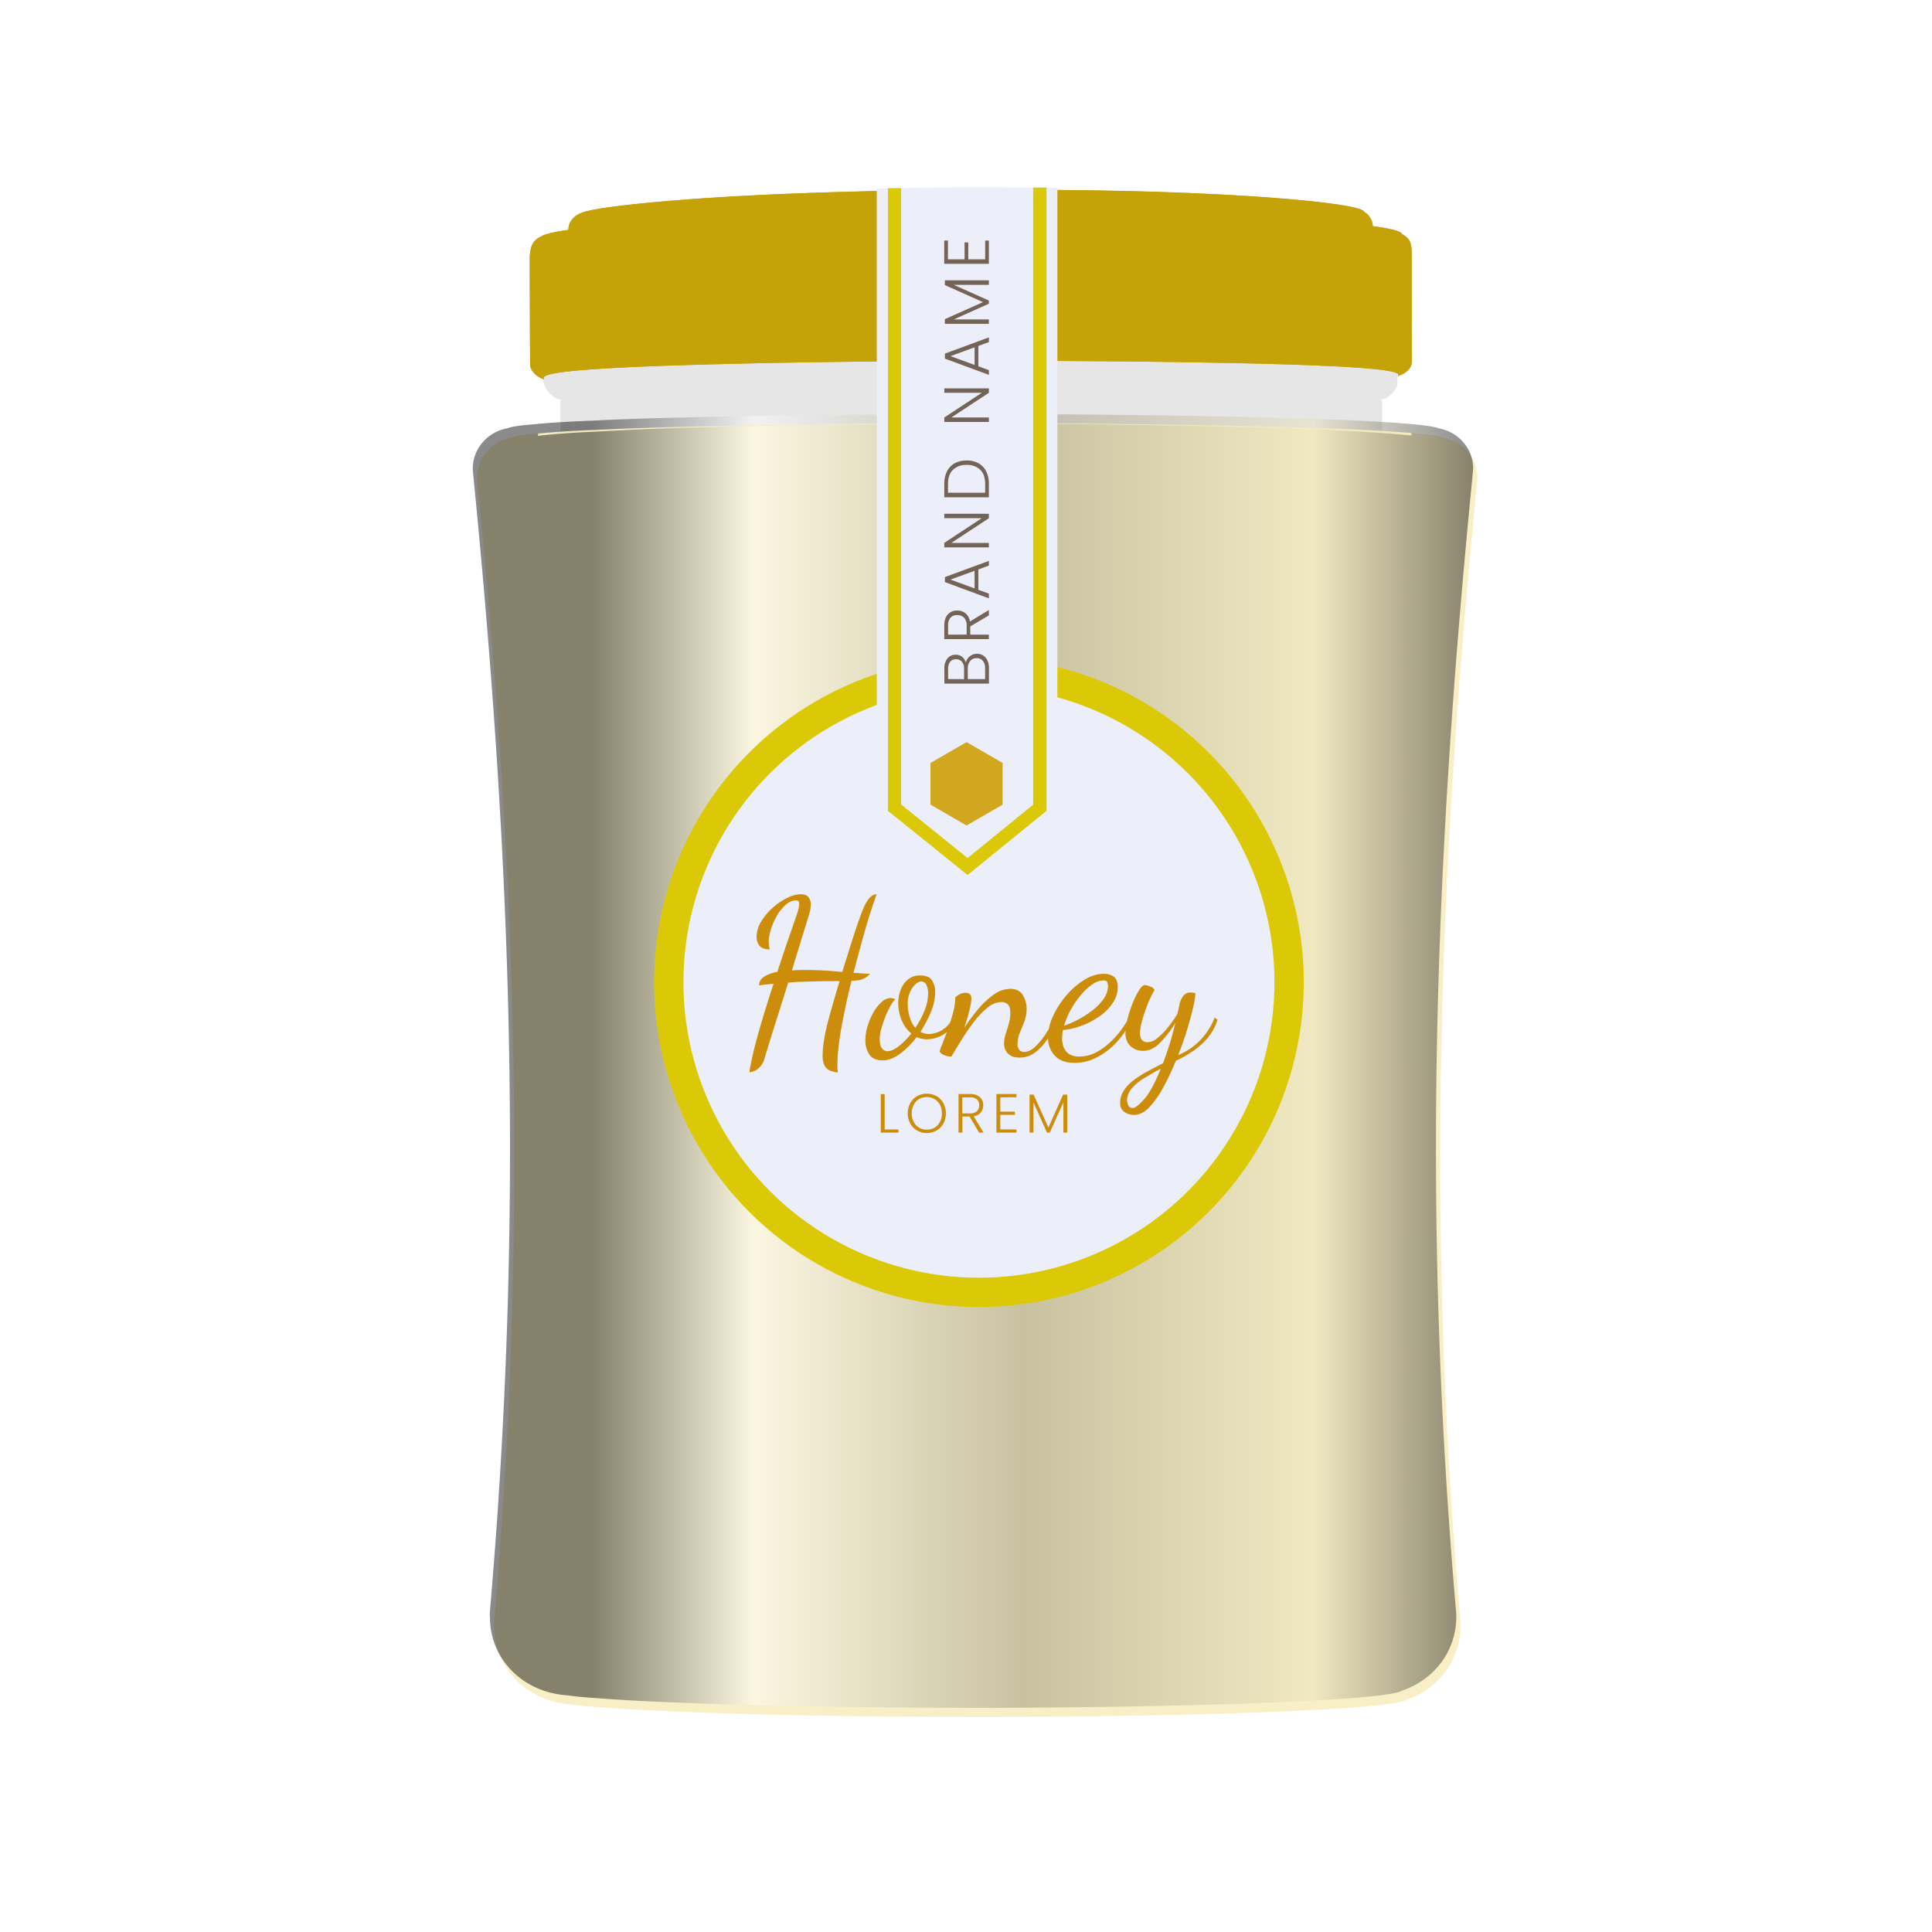 <svg xmlns="http://www.w3.org/2000/svg" xmlns:xlink="http://www.w3.org/1999/xlink" viewBox="0 0 1080 1080"><defs><style>.cls-1{fill:none;}.cls-2{isolation:isolate;}.cls-13,.cls-25,.cls-26,.cls-27,.cls-3,.cls-30,.cls-31,.cls-33,.cls-38,.cls-41,.cls-5,.cls-6{mix-blend-mode:multiply;}.cls-4{mix-blend-mode:color-dodge;}.cls-5{opacity:0.7;}.cls-6{fill:#e7e6e6;}.cls-12,.cls-14,.cls-15,.cls-16,.cls-18,.cls-19,.cls-20,.cls-21,.cls-22,.cls-23,.cls-24,.cls-28,.cls-29,.cls-34,.cls-39,.cls-40,.cls-7,.cls-9{mix-blend-mode:screen;}.cls-38,.cls-7{opacity:0.68;}.cls-8{clip-path:url(#clip-path);}.cls-9{opacity:0.36;}.cls-10,.cls-17{fill:#c4a208;}.cls-11{mix-blend-mode:color-burn;}.cls-12{opacity:0.51;}.cls-13{opacity:0.44;}.cls-14{opacity:0.28;}.cls-15{opacity:0.22;}.cls-16,.cls-30{opacity:0.58;}.cls-17,.cls-32{mix-blend-mode:soft-light;}.cls-18{opacity:0.59;}.cls-19{opacity:0.12;}.cls-20,.cls-27{opacity:0.53;}.cls-21{opacity:0.48;}.cls-22{opacity:0.55;}.cls-23{opacity:0.78;}.cls-25{fill:#f8efc6;}.cls-26{opacity:0.75;}.cls-28{opacity:0.72;}.cls-29{opacity:0.39;}.cls-31{opacity:0.52;}.cls-32{opacity:0.46;fill:url(#Безымянный_градиент_2);}.cls-33{fill:#f1e9c0;}.cls-34{opacity:0.73;}.cls-35,.cls-41{fill:#dbc907;}.cls-36{fill:#eceff9;}.cls-37{fill:#cc8e0a;}.cls-39{opacity:0.49;}.cls-40{opacity:0.71;}.cls-42{fill:#746458;}.cls-43{fill:#d0a71e;}</style><clipPath id="clip-path"><path class="cls-1" d="M767.66,224.39H317.86a14.59,14.59,0,0,1-14.58-14.59h0a14.59,14.59,0,0,1,14.58-14.59h449.8a14.59,14.59,0,0,1,14.59,14.59h0A14.59,14.59,0,0,1,767.66,224.39Z"></path></clipPath><linearGradient id="&#x411;&#x435;&#x437;&#x44B;&#x43C;&#x44F;&#x43D;&#x43D;&#x44B;&#x439;_&#x433;&#x440;&#x430;&#x434;&#x438;&#x435;&#x43D;&#x442;_2" x1="264.29" y1="593.08" x2="823.51" y2="593.08" gradientUnits="userSpaceOnUse"><stop offset="0.12" stop-color="#010101"></stop><stop offset="0.28" stop-color="#fff"></stop><stop offset="0.55" stop-color="#908c75"></stop><stop offset="0.84" stop-color="#e8e1bb"></stop><stop offset="1" stop-color="#010101"></stop></linearGradient></defs><g class="cls-2"><g id="Calque_1" data-name="Calque 1"><image class="cls-3" width="198" height="2924" transform="translate(262.8 267.6) scale(0.24)"></image><image class="cls-4" width="160" height="1703" transform="translate(279.84 411.12) scale(0.24)"></image><image class="cls-5" width="2979" height="578" transform="translate(175.2 875.28) scale(0.24)"></image><image class="cls-4" width="47" height="47" transform="translate(776.16 294) scale(0.24)"></image><image class="cls-3" width="2330" height="3104" transform="translate(265.2 215.76) scale(0.24)"></image><image class="cls-3" width="2330" height="3104" transform="translate(266.64 215.04) scale(0.24)"></image><path class="cls-6" d="M772.62,224.1v18.13h-.25c-16.26-1.43-42.56-2.8-75.72-3.74-12.78-.31-26.61-.68-41.2-.93-33.4-.62-71.11-1-111.12-1-9.48,0-18.83,0-28,.06-41.38.13-79.71.75-112.31,1.56-7,.19-13.83.38-20.31.62-15.15.44-28.74,1-40.33,1.69l-3.55.18h-.37c-9.91.57-18.26,1.06-24.87,1.75a3.29,3.29,0,0,0-.81.12,1.51,1.51,0,0,0-.56.07V224.1c0-1.75,9.53-3.37,26.36-4.8,15.64-1.37,37.83-2.56,64.44-3.49,38.58-1.31,86.7-2.06,138.93-2.06,40.82,0,79.21.44,112.49,1.31C725.38,216.87,772.62,220.23,772.62,224.1Z"></path><image class="cls-3" width="379" height="112" transform="translate(313.2 215.76) scale(0.24)"></image><image class="cls-3" width="489" height="114" transform="translate(655.44 215.04) scale(0.24)"></image><image class="cls-7" width="1915" height="63" transform="translate(313.2 227.52) scale(0.24)"></image><image class="cls-3" width="1916" height="83" transform="translate(313.2 213.6) scale(0.24)"></image><image class="cls-3" width="507" height="109" transform="translate(320.16 215.52) scale(0.24)"></image><image class="cls-3" width="186" height="93" transform="translate(313.2 220.32) scale(0.24)"></image><image class="cls-3" width="507" height="109" transform="translate(644.16 215.52) scale(0.24)"></image><image class="cls-3" width="186" height="93" transform="translate(728.16 220.32) scale(0.24)"></image><image class="cls-3" width="1322" height="109" transform="translate(371.76 213.84) scale(0.24)"></image><g class="cls-8"><path class="cls-6" d="M781.1,205.83v17.95h-.25c-17-1.43-44.25-2.8-78.72-3.74-13.27-.31-27.67-.68-42.82-.93-34.71-.56-73.91-.94-115.48-.94-9.85,0-19.57,0-29.05.07-43,.12-82.89.74-116.73,1.49-7.35.19-14.4.38-21.13.63-15.7.43-29.85,1-41.88,1.68l-3.74.18h-.37c-10.29.57-18.95,1.06-25.81,1.69a3.37,3.37,0,0,0-.87.12,1.78,1.78,0,0,0-.56.06V205.83c0-1.68,9.91-3.3,27.36-4.73,16.27-1.31,39.33-2.5,67-3.43,40.07-1.31,90.06-2.06,144.34-2.06,42.45,0,82.33.44,116.92,1.31C732,198.73,781.1,202,781.1,205.83Z"></path><image class="cls-3" width="394" height="111" transform="translate(303.6 197.52) scale(0.24)"></image><image class="cls-3" width="508" height="113" transform="translate(659.28 196.8) scale(0.24)"></image><image class="cls-7" width="1990" height="63" transform="translate(303.6 209.04) scale(0.24)"></image><image class="cls-3" width="1992" height="81" transform="translate(303.6 195.6) scale(0.24)"></image><image class="cls-3" width="527" height="107" transform="translate(310.8 197.52) scale(0.24)"></image><image class="cls-3" width="193" height="92" transform="translate(303.6 202.08) scale(0.24)"></image><image class="cls-3" width="527" height="107" transform="translate(647.52 197.52) scale(0.24)"></image><image class="cls-3" width="193" height="92" transform="translate(734.88 202.08) scale(0.24)"></image><image class="cls-3" width="1374" height="107" transform="translate(364.56 195.84) scale(0.24)"></image></g><image class="cls-4" width="828" height="46" transform="translate(348.72 207.84) scale(0.24)"></image><image class="cls-4" width="1677" height="35" transform="translate(335.76 227.52) scale(0.24)"></image><image class="cls-4" width="151" height="80" transform="translate(398.64 204.72) scale(0.24)"></image><image class="cls-4" width="151" height="81" transform="translate(688.32 218.4) scale(0.24)"></image><image class="cls-9" width="587" height="2601" transform="translate(340.08 304.32) scale(0.24)"></image><image class="cls-3" width="1970" height="157" transform="translate(304.8 181.68) scale(0.24)"></image><path class="cls-10" d="M767.37,126.41c0,14.92.08,33.37.14,56a14.21,14.21,0,0,1-.12,2.21c-.55,5.76-3.44,9.05-7.29,9.94.38-.25.57-.44.57-.77,0-4.1-47.9-9.72-117.63-12-30-1-64.23-1.41-100.38-1.17-47.57.32-91.57,1.73-127.43,3.88-54.77,3.28-90.57,7.93-90.56,11,0,.29.19.46.57.68-4.16-.88-7.33-4.06-7.41-10.7-.06-21.77-.09-42.13-.15-57.05a11.76,11.76,0,0,1,.43-2.62,10.31,10.31,0,0,1,5.78-6.32c1.45-.87,5-1.83,10.28-2.72,14.69-2.48,43.78-5.31,81.42-7.32,36-1.92,80.17-3.16,127.74-3.37,36-.16,69.52.17,99.24,1,49.9,1.47,89.39,4.54,108,7.64,7.38,1.22,11.56,2.42,11.94,3.63A9.89,9.89,0,0,1,767.37,126.41Z"></path><image class="cls-3" width="409" height="362" transform="translate(317.52 109.44) scale(0.24)"></image><image class="cls-3" width="522" height="365" transform="translate(642.48 107.04) scale(0.24)"></image><image class="cls-3" width="1874" height="109" transform="translate(317.76 170.16) scale(0.24)"></image><image class="cls-11" width="1873" height="94" transform="translate(318 106.08) scale(0.24)"></image><image class="cls-12" width="1876" height="133" transform="translate(317.52 106.08) scale(0.24)"></image><image class="cls-13" width="626" height="254" transform="translate(474.24 112.32) scale(0.24)"></image><image class="cls-14" width="467" height="276" transform="translate(577.2 109.2) scale(0.24)"></image><image class="cls-14" width="443" height="276" transform="translate(415.68 107.52) scale(0.24)"></image><image class="cls-15" width="214" height="272" transform="translate(349.92 113.04) scale(0.24)"></image><image class="cls-15" width="216" height="269" transform="translate(691.2 108.72) scale(0.24)"></image><image class="cls-16" width="1827" height="294" transform="translate(324.24 116.64) scale(0.24)"></image><path class="cls-10" d="M789.2,202.59a3,3,0,0,1-.19,1.06c-.49,2.68-3.74,5.61-7.91,6.61.43-.31.56-.56.56-.81s-.19-.44-.5-.62c-5.3-3.68-56-5.49-128.39-6.49-33-.49-70.43-.68-110-.62-52.23.13-100.41.81-139.67,1.81-60.08,1.5-99.22,3.74-99.22,7.67a1.18,1.18,0,0,0,.56.93c-4.49-1.25-8-5-8.1-8.16v-3.56c-.07-8.72-.13-17.51-.19-54.47a27.77,27.77,0,0,1,.5-6.48c.87-4.3,3.24-6.11,6.29-7.48,1.56-1,5.36-1.93,11.1-2.93,1.06-.19,2.24-.31,3.61-.56h.06c16.83-2.55,46.94-4.61,85.08-6.23,39.45-1.69,87.81-2.81,140.1-3.06,39.45-.12,76.73.19,109.63.94,52.17,1.18,93.68,3.24,114.8,6.29h.07c1.31.19,2.49.31,3.61.5,7.85,1.25,12.34,2.49,12.72,3.93,3.17,2,5.36,3.18,5.36,10.53,0,22.13,0,38.27.06,49.49C789.2,195.68,789.2,199.54,789.2,202.59Z"></path><image class="cls-3" width="447" height="376" transform="translate(295.92 122.16) scale(0.24)"></image><image class="cls-3" width="571" height="376" transform="translate(652.32 120) scale(0.24)"></image><image class="cls-3" width="2054" height="70" transform="translate(296.16 195.6) scale(0.24)"></image><image class="cls-11" width="2053" height="112" transform="translate(296.4 119.04) scale(0.24)"></image><image class="cls-12" width="2056" height="205" transform="translate(295.92 119.04) scale(0.24)"></image><image class="cls-13" width="686" height="299" transform="translate(467.76 126.24) scale(0.24)"></image><image class="cls-14" width="511" height="320" transform="translate(580.56 122.4) scale(0.24)"></image><image class="cls-14" width="485" height="322" transform="translate(403.2 120.96) scale(0.24)"></image><image class="cls-15" width="234" height="311" transform="translate(331.44 126) scale(0.24)"></image><image class="cls-15" width="235" height="321" transform="translate(706.08 120.96) scale(0.24)"></image><image class="cls-16" width="2002" height="310" transform="translate(303.36 130.32) scale(0.24)"></image><path class="cls-17" d="M789.2,202.59a3,3,0,0,1-.19,1.06c-.49,2.68-3.74,5.61-7.91,6.61.43-.31.56-.56.56-.81s-.19-.44-.5-.62c-5.3-3.68-56-5.49-128.39-6.49-33-.49-70.43-.68-110-.62-52.23.13-100.41.81-139.67,1.81-60.08,1.5-99.22,3.74-99.22,7.67a1.18,1.18,0,0,0,.56.93c-4.49-1.25-8-5-8.1-8.16v-3.56c-.07-8.72-.13-17.51-.19-54.47a27.77,27.77,0,0,1,.5-6.48c.87-4.3,3.24-6.11,6.29-7.48,1.56-1,5.36-1.93,11.1-2.93,1.06-.19,2.24-.31,3.61-.56h.06a15.91,15.91,0,0,1,.38-2.55,9.2,9.2,0,0,1,2.18-3.74,11,11,0,0,1,3.61-2.62H324a16.12,16.12,0,0,1,3.61-1.37c.88-.19,1.87-.44,3-.69s2.31-.44,3.62-.68c1.81-.32,3.92-.63,6.17-.94,3.43-.44,7.29-.93,11.65-1.43s9.1-.94,14.27-1.44c3.5-.31,7.11-.62,10.91-.93s7.79-.62,11.91-.94c8.22-.56,17.14-1.12,26.55-1.62,35.9-1.93,80.15-3.17,127.7-3.36,36-.19,69.49.12,99.28,1,49.86,1.5,89.38,4.56,108,7.67.94.19,1.81.31,2.62.44,1.62.31,3,.62,4.3.93.75.19,1.43.38,2,.56a7.38,7.38,0,0,1,1.69.69c.74.31,1.24.62,1.31,1a10.43,10.43,0,0,1,4,4.42,9.78,9.78,0,0,1,.81,3.55h.07c1.31.19,2.49.31,3.61.5,7.85,1.25,12.34,2.49,12.72,3.93,3.17,2,5.36,3.18,5.36,10.53,0,22.13,0,38.27.06,49.49C789.2,195.68,789.2,199.54,789.2,202.59Z"></path><image class="cls-18" width="1008" height="189" transform="translate(499.2 122.4) scale(0.24)"></image><image class="cls-19" width="620" height="317" transform="translate(553.68 122.88) scale(0.24)"></image><image class="cls-19" width="620" height="311" transform="translate(378.72 126.48) scale(0.24)"></image><image class="cls-20" width="677" height="39" transform="translate(548.16 188.64) scale(0.24)"></image><image class="cls-21" width="677" height="40" transform="translate(543.12 109.68) scale(0.24)"></image><image class="cls-22" width="515" height="31" transform="translate(377.28 113.04) scale(0.24)"></image><image class="cls-22" width="516" height="26" transform="translate(365.04 193.2) scale(0.24)"></image><image class="cls-23" width="677" height="40" transform="translate(547.92 120) scale(0.24)"></image><image class="cls-4" width="806" height="140" transform="translate(523.92 123.6) scale(0.24)"></image><image class="cls-4" width="826" height="325" transform="translate(325.2 118.32) scale(0.24)"></image><image class="cls-24" width="1623" height="59" transform="translate(348.72 122.88) scale(0.24)"></image><image class="cls-3" width="2050" height="266" transform="translate(295.92 148.32) scale(0.24)"></image><image class="cls-4" width="624" height="63" transform="translate(397.68 120.72) scale(0.24)"></image><image class="cls-24" width="129" height="40" transform="translate(365.76 191.04) scale(0.24)"></image><path class="cls-25" d="M816.38,906.57c.07.85.07,1.77.07,2.69C816.3,928,804.22,944,786.36,950.13c-4.08,2.84-34.94,5.38-84,7.15-42.87,1.54-100.12,2.54-155.53,2.54-9.24,0-18.55-.07-27.78-.07-50.79-.31-100.43-1.31-137.52-2.85-5.54-.23-10.93-.46-15.93-.69-9.78-.46-18.55-1-25.94-1.54-6.08-.46-11.54-.77-15.93-1.31-1.77-.23-3.38-.39-4.92-.62-24.24-1.77-42.48-20.24-42.56-43.32a18.13,18.13,0,0,1-.08-2.85c19.24-221.63,12.55-417.1-9.46-638.43A22.37,22.37,0,0,1,270.91,254a23.81,23.81,0,0,1,15-9.39c1.77-.84,6.69-1.61,14.54-2.23.08,0,.16-.07.31,0a1.44,1.44,0,0,1,.54-.07,2.79,2.79,0,0,1,.85-.08c6.77-.69,15.46-1.23,25.93-1.7,1.31-.07,2.69-.15,4.16-.15,12.23-.61,27-1.23,43.55-1.62,39.87-1.07,92.12-1.84,142.91-2.07,9.31-.08,18.55-.08,27.55-.08,55,0,115.28.69,161.38,1.85,36.4.84,64.33,2.15,81,3.54H789a1.46,1.46,0,0,1,.54.07,2.73,2.73,0,0,1,.84.08c8.85.77,14.4,1.62,16.32,2.46a23.76,23.76,0,0,1,16,10.85,22.36,22.36,0,0,1,3.15,12.7C803.91,489.47,797.14,684.94,816.38,906.57Z"></path><image class="cls-3" width="523" height="2994" transform="translate(266.64 238.56) scale(0.24)"></image><image class="cls-3" width="575" height="2996" transform="translate(688.08 238.32) scale(0.24)"></image><image class="cls-3" width="2330" height="259" transform="translate(266.64 236.4) scale(0.24)"></image><image class="cls-3" width="2252" height="212" transform="translate(276 909.12) scale(0.24)"></image><image class="cls-3" width="248" height="2756" transform="translate(752.88 259.68) scale(0.24)"></image><image class="cls-3" width="249" height="2755" transform="translate(279.84 256.8) scale(0.24)"></image><image class="cls-3" width="324" height="2695" transform="translate(737.28 271.2) scale(0.24)"></image><image class="cls-3" width="321" height="2696" transform="translate(277.68 276.24) scale(0.24)"></image><image class="cls-26" width="699" height="2878" transform="translate(282.96 240.48) scale(0.24)"></image><image class="cls-27" width="689" height="2879" transform="translate(636.96 241.44) scale(0.24)"></image><image class="cls-3" width="540" height="2878" transform="translate(294.72 245.52) scale(0.24)"></image><image class="cls-3" width="537" height="2971" transform="translate(655.2 236.4) scale(0.24)"></image><image class="cls-28" width="2213" height="159" transform="translate(280.32 891.6) scale(0.24)"></image><image class="cls-3" width="2300" height="80" transform="translate(270.72 236.4) scale(0.24)"></image><image class="cls-3" width="2330" height="139" transform="translate(266.64 236.4) scale(0.24)"></image><image class="cls-20" width="2039" height="2408" transform="translate(298.8 262.8) scale(0.24)"></image><image class="cls-3" width="382" height="308" transform="translate(276 882.48) scale(0.24)"></image><image class="cls-3" width="383" height="308" transform="translate(722.4 882.48) scale(0.24)"></image><image class="cls-29" width="539" height="2980" transform="translate(602.64 241.44) scale(0.24)"></image><image class="cls-30" width="139" height="2894" transform="translate(454.8 241.68) scale(0.24)"></image><image class="cls-30" width="227" height="2895" transform="translate(303.36 244.56) scale(0.24)"></image><image class="cls-3" width="238" height="2894" transform="translate(743.76 237.6) scale(0.24)"></image><image class="cls-31" width="142" height="2894" transform="translate(601.92 249.84) scale(0.24)"></image><image class="cls-31" width="335" height="2493" transform="translate(500.4 343.92) scale(0.24)"></image><path class="cls-32" d="M814,901.44c.08.85.08,1.77.08,2.7-.15,18.77-12.24,34.7-30.09,40.86-4.08,2.85-34.94,5.39-84,7.16-42.86,1.54-100.12,2.54-155.52,2.54-9.24,0-18.55-.08-27.79-.08-50.79-.31-100.42-1.31-137.52-2.85-5.54-.23-10.92-.46-15.93-.69-9.77-.46-18.54-1-25.93-1.54-6.08-.46-11.54-.77-15.93-1.31-1.77-.23-3.39-.38-4.93-.61-24.24-1.77-42.48-20.24-42.55-43.33a16.94,16.94,0,0,1-.08-2.85C293,679.81,286.32,484.34,264.31,263a22.36,22.36,0,0,1,4.24-14.16,23.72,23.72,0,0,1,15-9.39c1.77-.85,6.7-1.62,14.55-2.23.08,0,.15-.08.31,0a1.25,1.25,0,0,1,.54-.08,2.73,2.73,0,0,1,.84-.08c6.77-.69,15.47-1.23,25.94-1.69,1.3-.08,2.69-.16,4.15-.16,12.24-.61,27-1.23,43.56-1.61,39.86-1.08,92.11-1.85,142.91-2.08,9.31-.08,18.54-.08,27.55-.08,54.94,0,115.28.7,161.37,1.85,36.4.85,64.34,2.16,81,3.54h.31a1.23,1.23,0,0,1,.53.08,3.18,3.18,0,0,1,.85.07c8.85.77,14.39,1.62,16.32,2.47a23.72,23.72,0,0,1,16,10.85,22.34,22.34,0,0,1,3.16,12.7C801.54,484.34,794.77,679.81,814,901.44Z"></path><path class="cls-33" d="M789,242c0,.61-.08.84-.08,1.46a2.53,2.53,0,0,0-.77-.08c-16.77-1.69-44.71-3.23-81.11-4.31-46.09-1.38-106.28-2.23-161.3-2.23-9,0-18.31,0-27.55.08-50.87.23-103,1.15-143,2.46-16.55.54-31.4,1.31-43.56,2-1.46.08-2.85.08-4.16.16-10.39.53-19.16,1.23-25.85,2a1.34,1.34,0,0,0-.85.23v-1.39a1.44,1.44,0,0,1,.54-.07,2.79,2.79,0,0,1,.85-.08c6.77-.69,15.46-1.23,25.93-1.7,1.31-.07,2.69-.15,4.16-.15,12.23-.61,27-1.23,43.55-1.62,39.87-1.07,92.12-1.84,142.91-2.07,9.31-.08,18.55-.08,27.55-.08,55,0,115.28.69,161.38,1.85,36.4.84,64.33,2.15,81,3.54Z"></path><image class="cls-4" width="517" height="80" transform="translate(656.64 931.92) scale(0.24)"></image><image class="cls-4" width="157" height="77" transform="translate(305.04 241.68) scale(0.24)"></image><image class="cls-4" width="286" height="77" transform="translate(373.92 242.64) scale(0.24)"></image><image class="cls-4" width="1233" height="22" transform="translate(375.36 924.96) scale(0.24)"></image><image class="cls-4" width="915" height="22" transform="translate(340.08 265.92) scale(0.24)"></image><image class="cls-4" width="93" height="28" transform="translate(553.44 242.64) scale(0.24)"></image><image class="cls-34" width="1712" height="118" transform="translate(339.6 922.32) scale(0.24)"></image><image class="cls-4" width="2146" height="254" transform="translate(282.48 266.4) scale(0.24)"></image><image class="cls-4" width="47" height="47" transform="translate(446.4 260.64) scale(0.24)"></image><image class="cls-4" width="47" height="47" transform="translate(339.6 284.16) scale(0.24)"></image><image class="cls-12" width="683" height="2740" transform="translate(315.6 278.4) scale(0.24)"></image><image class="cls-3" width="224" height="2905" transform="translate(770.88 246) scale(0.24)"></image><image class="cls-4" width="141" height="1745" transform="translate(769.2 401.52) scale(0.24)"></image><circle class="cls-35" cx="547.23" cy="549.06" r="181.59" transform="translate(-227.96 547.77) rotate(-45)"></circle><circle class="cls-36" cx="547.23" cy="549.06" r="165.19" transform="translate(-227.96 547.77) rotate(-45)"></circle><image class="cls-30" width="1514" height="1514" transform="translate(365.52 367.44) scale(0.24)"></image><path class="cls-37" d="M630.75,618l-.75-2.34a10.84,10.84,0,0,1,2.59-7.16,28.23,28.23,0,0,1,6.92-5.74q4.31-2.65,9.37-5.37-4.93,12.23-9.31,17.09t-6.23,4.88A2.68,2.68,0,0,1,630.75,618Zm11.65,1a50.86,50.86,0,0,0,7.9-11.17,146.22,146.22,0,0,0,7-14.81,67.8,67.8,0,0,0,9.25-5.24A41.86,41.86,0,0,0,675,580.3,28.64,28.64,0,0,0,680.6,570l-1.6-1.23a37.3,37.3,0,0,1-9,13.64,35.82,35.82,0,0,1-11.36,7.34q3-7.53,5.13-14.68c1.43-4.77,2.55-8.95,3.33-12.53a41.93,41.93,0,0,0,1.17-7.35l-1.36-.3-1.23-.06a4.9,4.9,0,0,0-4.5,2.28,13.27,13.27,0,0,0-1.8,4c-.16,1-.34,1.95-.55,2.9s-.43,1.87-.68,2.77a68.41,68.41,0,0,1-5.37,7.66,37,37,0,0,1-5.8,5.86,8.84,8.84,0,0,1-5.24,2.28,4,4,0,0,1-3.46-1.35,6,6,0,0,1-1-3.58,24.78,24.78,0,0,1,.87-5.92,72.84,72.84,0,0,1,2.16-7.1Q641.6,561,643,558a31.31,31.31,0,0,1,2.47-4.57L644.26,552l-2.47-1-1.79-.37q-1.35,0-3.21,2.84a42.09,42.09,0,0,0-3.58,7.16,72.54,72.54,0,0,0-2.9,8.88,32.92,32.92,0,0,0-1.17,8,10.08,10.08,0,0,0,1.48,5.67,9,9,0,0,0,3.77,3.27,11,11,0,0,0,4.62,1q5.06,0,9.57-4.63a63.44,63.44,0,0,0,8.45-11q-1.6,6.78-3.39,12.4c-1.2,3.75-2.37,7.13-3.52,10.18q-4.7,2.34-9,4.69a56.12,56.12,0,0,0-7.65,4.93,23,23,0,0,0-5.31,5.68,12.82,12.82,0,0,0-2,7,5.6,5.6,0,0,0,2.34,4.87,9.13,9.13,0,0,0,5.43,1.67Q638.27,623.31,642.4,619.05Zm-43.87-54.48a52.4,52.4,0,0,1,5.56-8.15,32,32,0,0,1,6.41-6,11.25,11.25,0,0,1,6.3-2.29,2.38,2.38,0,0,1,2.09.74l.5,2.1a12.91,12.91,0,0,1-2.53,7.53,30.5,30.5,0,0,1-6.42,6.54,53.75,53.75,0,0,1-8.08,5.12,54.43,54.43,0,0,1-7.53,3.27A41.37,41.37,0,0,1,598.53,564.57ZM613,591.16a40.06,40.06,0,0,0,11.11-8.45,46.1,46.1,0,0,0,8.45-12.84l-1.48-1.11a51.63,51.63,0,0,1-7.53,10.86,40.24,40.24,0,0,1-9.62,8,20.59,20.59,0,0,1-10.49,3,11.45,11.45,0,0,1-4.75-.87,7.3,7.3,0,0,1-3-2.41,9.57,9.57,0,0,1-1.54-3.39,16.11,16.11,0,0,1-.43-3.7l.12-2.1.37-2.34a41,41,0,0,0,10.68-2.53,43.53,43.53,0,0,0,9.87-5.25,28.64,28.64,0,0,0,7.28-7.34,15.49,15.49,0,0,0,2.78-8.82q0-4.58-2.41-6.05a9.77,9.77,0,0,0-5.24-1.48,21,21,0,0,0-11,3.39A42.51,42.51,0,0,0,596,556.55a48.56,48.56,0,0,0-7.4,11.6,28.6,28.6,0,0,0-2.78,11.72,14.57,14.57,0,0,0,3.77,10.18q3.76,4.14,11.29,4.13A26.62,26.62,0,0,0,613,591.16Zm-34.61-2.65a29.19,29.19,0,0,0,7-7.41,63,63,0,0,0,5.8-10.74l-1.36-1.6a82.33,82.33,0,0,1-5.13,9,39.78,39.78,0,0,1-6,7.34c-2.06,1.94-4.11,2.91-6.17,2.91a3.61,3.61,0,0,1-2.65-1,5.07,5.07,0,0,1-1.05-3.64,15.5,15.5,0,0,1,1.29-6.12q1.31-3,2.53-6.29a19.75,19.75,0,0,0,1.24-7.09,14.27,14.27,0,0,0-2.16-7.66q-2.16-3.45-7-3.45a16.1,16.1,0,0,0-9.37,3.33,46.44,46.44,0,0,0-8.83,8.33,114.32,114.32,0,0,0-7.46,10.06c1.15-3.37,2.09-6.61,2.84-9.69a33.58,33.58,0,0,0,1.11-6.6q0-3.21-3.33-3.21a7,7,0,0,0-3.34.86,8.32,8.32,0,0,0-2.34,1.73,34.43,34.43,0,0,1-1.36,9c-.91,3.29-1.93,6.5-3.09,9.63s-2.16,5.75-3,7.89a18.51,18.51,0,0,0-1.3,3.83,6,6,0,0,0,2.78,2,10.42,10.42,0,0,0,3.77.69q2.46-4.08,5.67-9.26t6.91-10.06a45.08,45.08,0,0,1,7.65-8,12.57,12.57,0,0,1,7.78-3.15,5,5,0,0,1,3.52,1.3c.94.86,1.41,2.45,1.41,4.75A21.05,21.05,0,0,1,564,572q-.86,3-1.79,5.86a17.49,17.49,0,0,0-.92,5.44,7.79,7.79,0,0,0,2.16,5.67q2.15,2.22,6.47,2.22A14.38,14.38,0,0,0,578.42,588.51Zm-69.91-20.06a25.88,25.88,0,0,1-1.05-7.21,15,15,0,0,1,2.59-9q2.59-3.59,5.07-3.58a3.08,3.08,0,0,1,2.65,1.66,10.13,10.13,0,0,1,1.05,5.25,25,25,0,0,1-2,9.44,52.13,52.13,0,0,1-5.12,9.56A16.16,16.16,0,0,1,508.51,568.45ZM503.2,589a45.58,45.58,0,0,0,9.2-9.25,13.1,13.1,0,0,0,2.84.92,15.47,15.47,0,0,0,3.08.31,18.2,18.2,0,0,0,8.58-2.41,15.89,15.89,0,0,0,7-8.21l-1.48-1.23a14.06,14.06,0,0,1-3.89,5.31,15.09,15.09,0,0,1-4.87,2.77,14.45,14.45,0,0,1-4.44.81,9.43,9.43,0,0,1-4.69-1.24,63.08,63.08,0,0,0,5.92-11.29,29.07,29.07,0,0,0,2.34-10.67A12.42,12.42,0,0,0,521,548c-1.15-1.81-3.42-2.72-6.79-2.72a10.24,10.24,0,0,0-6.54,2.16,13.51,13.51,0,0,0-4.13,5.74,20.52,20.52,0,0,0-1.42,7.65,24.39,24.39,0,0,0,1.91,9.44,18.54,18.54,0,0,0,5.37,7.47,43,43,0,0,1-7,7.1c-2.38,1.84-4.44,2.77-6.17,2.77A3.81,3.81,0,0,1,493,586q-1.23-1.66-1.23-5.37a21.74,21.74,0,0,1,.93-5.68,61.92,61.92,0,0,1,2.28-6.72,45.58,45.58,0,0,1,2.9-6.05,15.71,15.71,0,0,1,2.65-3.64l-1.29-.43-1.3-.19a7.76,7.76,0,0,0-5.12,2.22,22.36,22.36,0,0,0-4.57,5.8,38.31,38.31,0,0,0-3.27,7.65,27.3,27.3,0,0,0-1.23,7.9,13.83,13.83,0,0,0,2.22,8q2.22,3.27,7.53,3.27Q498.2,592.7,503.2,589Zm-79.71,8.64a10.74,10.74,0,0,0,3.88-6c.25-.82.78-2.59,1.61-5.31s1.85-6,3.08-9.93,2.59-8.2,4.07-12.89,3-9.43,4.45-14.19c2.47-.25,4.93-.42,7.4-.5l8.77-.25q5.06-.12,12.58-.12c-1.4,4.61-2.67,8.94-3.83,13s-2.05,7.34-2.71,9.81a102.35,102.35,0,0,0-2.22,10.55,56.18,56.18,0,0,0-.74,8.08c0,3.13.62,5.44,1.85,6.91s3.46,2.39,6.67,2.72l-.19-1.91c-.05-.7-.06-1.55-.06-2.53a102.26,102.26,0,0,1,.92-12q.93-7.41,3.15-17.9.74-3.82,1.73-8.08t2.09-8.82a24.22,24.22,0,0,0,5.07-.56,10.82,10.82,0,0,0,5.3-3.39c-1.48,0-3-.07-4.5-.19s-3.11-.22-4.75-.31q2.22-8.39,4.5-16.78t4.51-15.49q2.22-7.1,3.94-11.66a4.67,4.67,0,0,0-3.14,1.23,10.72,10.72,0,0,0-2.28,2.72c-.58,1-1,1.81-1.36,2.47q-1.11,2.34-3.15,8.08t-4.44,13.39q-2.42,7.66-4.88,15.55-4.69-.5-9.93-.8c-3.5-.2-7.18-.31-11.05-.31-1.23,0-2.44,0-3.64.06s-2.36.11-3.51.19l9.62-31.35.68-2.59.31-2.72a7.48,7.48,0,0,0-1.17-4.07q-1.19-1.85-4.51-1.85a17.71,17.71,0,0,0-7.71,2.1,36,36,0,0,0-8.15,5.61,33,33,0,0,0-6.35,7.71,16.41,16.41,0,0,0-2.47,8.4,7.71,7.71,0,0,0,1.66,5q1.68,2,5.74,2l-.43-2-.18-2.22a24,24,0,0,1,1.23-7,37.11,37.11,0,0,1,3.4-7.65,24,24,0,0,1,4.93-6.11,8.76,8.76,0,0,1,5.74-2.41l1.42.38.31,1.35a13.46,13.46,0,0,1-.62,3.89q-.61,2-1.11,3.39-1.23,3.58-2.4,7t-2.29,6.6q-1.11,3.15-2.1,6.17t-1.91,5.8c-.62,1.86-1.22,3.64-1.79,5.37a20.71,20.71,0,0,0-7.34,2.65,5.84,5.84,0,0,0-2.9,4.88l4.13-.49c1.36-.17,2.7-.29,4-.38q-3.33,10.13-5.55,17.53t-3.76,13c-1,3.74-1.87,7.11-2.53,10.12s-1.24,5.94-1.73,8.82A8.54,8.54,0,0,0,423.49,597.64Z"></path><path class="cls-37" d="M594.28,611.89l-8.23,18.43-8.23-18.43h-2.28v21.26h2.16V616.23l7.58,16.92h1.58l7.58-17v17h2.16V611.89Zm-26.07,1.48v-1.8H557v21.58h11.25v-1.79h-9.09v-8.17h8.16v-1.78h-8.16v-8Zm-30.27.06h4.32a5.52,5.52,0,0,1,3.88,1.15,4.3,4.3,0,0,1,1.23,3.29,4.36,4.36,0,0,1-1.27,3.29,5.32,5.32,0,0,1-3.81,1.24h-4.35Zm11.9,19.72L544.29,624a6.41,6.41,0,0,0,4-2.15,6,6,0,0,0,1.34-4,5.9,5.9,0,0,0-1.86-4.54,7.79,7.79,0,0,0-5.47-1.73h-6.47v21.55h2.15v-9h4l5.33,9Zm-31.75-1.67a8.5,8.5,0,0,1-4.31-1.1,7.82,7.82,0,0,1-3-3.19,10.13,10.13,0,0,1-1.11-4.83,10,10,0,0,1,1.11-4.81,7.89,7.89,0,0,1,3-3.17,8.94,8.94,0,0,1,8.63,0,8,8,0,0,1,3,3.17,10,10,0,0,1,1.11,4.81,10.13,10.13,0,0,1-1.11,4.83,7.89,7.89,0,0,1-3,3.19A8.51,8.51,0,0,1,518.09,631.48Zm0,1.89a10.68,10.68,0,0,0,5.46-1.41,10,10,0,0,0,3.82-3.91,12.32,12.32,0,0,0,0-11.37,10,10,0,0,0-3.82-3.92,11.27,11.27,0,0,0-10.88,0,10.19,10.19,0,0,0-3.84,3.92,12.24,12.24,0,0,0,0,11.37,10.16,10.16,0,0,0,3.84,3.91A10.61,10.61,0,0,0,518.09,633.37ZM494.52,611.6h-2.16v21.55h9.89v-1.76h-7.73Z"></path><image class="cls-3" width="452" height="1657" transform="translate(503.28 99.84) scale(0.24)"></image><path class="cls-36" d="M591.08,105V460.78C571,476.58,561,484.49,540.89,500.39c-20.34-15.9-30.42-23.81-50.77-39.61V105.37c2.08-.1,4.15-.1,6.22-.1,2.47-.1,4.94-.1,7.41-.1,7.71-.2,15.61-.3,23.71-.4,3.76,0,7.51-.1,11.36-.1H547c6.32,0,12.45,0,18.47.1,4,0,8.1,0,12,.1H585c1.48,0,3,0,4.45.1Z"></path><image class="cls-3" width="425" height="117" transform="translate(489.36 104.64) scale(0.24)"></image><image class="cls-38" width="421" height="155" transform="translate(490.08 148.56) scale(0.24)"></image><image class="cls-29" width="406" height="203" transform="translate(492.72 112.32) scale(0.24)"></image><image class="cls-39" width="414" height="1406" transform="translate(490.32 174) scale(0.24)"></image><image class="cls-3" width="421" height="1648" transform="translate(490.08 104.64) scale(0.24)"></image><image class="cls-40" width="421" height="1648" transform="translate(490.08 104.64) scale(0.24)"></image><path class="cls-41" d="M577.54,104.87V449.81l-36.65,29.83-37.14-29.93V105.17c-2.47,0-4.94,0-7.41.1v348l44.55,35.86L585,453.27V104.87Z"></path><path class="cls-42" d="M530,354.77v-5a6.36,6.36,0,0,1,1.34-4.49,4.92,4.92,0,0,1,3.79-1.43,5.09,5.09,0,0,1,3.82,1.48,6.14,6.14,0,0,1,1.42,4.41v5ZM552.78,341l-10.58,6.42a7.42,7.42,0,0,0-2.48-4.58,7.07,7.07,0,0,0-4.62-1.55,6.83,6.83,0,0,0-5.24,2.15q-2,2.16-2,6.33v7.49h24.92v-2.5h-10.4v-4.59l10.4-6.17Zm-2.1,32.66v5.95H541v-5.84a6.37,6.37,0,0,1,1.33-4.26,4.46,4.46,0,0,1,3.59-1.59,4.4,4.4,0,0,1,3.53,1.52A6.33,6.33,0,0,1,550.68,373.67ZM530,379.62v-5.7a6,6,0,0,1,1.17-4,4.05,4.05,0,0,1,3.25-1.38,4.14,4.14,0,0,1,3.3,1.38,5.79,5.79,0,0,1,1.19,3.9v5.81Zm9.95-9.16a6.73,6.73,0,0,0-2-3.21,5.55,5.55,0,0,0-3.76-1.24,5.75,5.75,0,0,0-4.53,2,8.48,8.48,0,0,0-1.75,5.76v8.38h24.92v-8.63a10,10,0,0,0-.87-4.35,6.43,6.43,0,0,0-2.39-2.76,6.29,6.29,0,0,0-3.4-.95,6.2,6.2,0,0,0-4.07,1.46A6,6,0,0,0,539.92,370.46Z"></path><path class="cls-42" d="M550.71,270.57v4.88H529.93v-4.88q0-5.2,2.76-7.94a10.52,10.52,0,0,1,7.69-2.72,10.33,10.33,0,0,1,7.61,2.72C549.81,264.45,550.71,267.1,550.71,270.57Zm-22.85,0V278h24.92v-7.38a15.7,15.7,0,0,0-1.48-7.1,10.4,10.4,0,0,0-4.27-4.53,13.48,13.48,0,0,0-6.65-1.56,13.67,13.67,0,0,0-6.71,1.56,10.54,10.54,0,0,0-4.31,4.53A15.57,15.57,0,0,0,527.86,270.57Zm0,16.61v2.5h20.93l-20.93,13.79V306h24.92v-2.5h-21l21-13.79v-2.5Zm16.94,41.75L531.32,324l13.48-4.92Zm8-12.77v-2.63l-24.59,9.05v2.82l24.59,9.09v-2.64l-5.91-2.17V318.34Z"></path><path class="cls-42" d="M528.19,159.37l21.31,9.52-21.31,9.52v2.64h24.59v-2.5H533.21l19.57-8.77V168l-19.64-8.77h19.64V156.7H528.19ZM544.8,204l-13.48-4.92,13.48-4.92Zm8-12.76v-2.64l-24.59,9.06v2.81l24.59,9.09v-2.64l-5.91-2.17V193.42Zm-24.92,25.84v2.5h20.93l-20.93,13.79v2.5h24.92v-2.5h-21l21-13.79v-2.5Z"></path><polygon class="cls-42" points="529.9 134.46 527.83 134.46 527.83 147.47 552.78 147.47 552.78 134.46 550.72 134.46 550.72 144.97 541.27 144.97 541.27 135.53 539.2 135.53 539.2 144.97 529.9 144.97 529.9 134.46"></polygon><polygon class="cls-43" points="560.48 449.79 560.48 426.49 540.31 414.84 520.13 426.49 520.13 449.79 540.31 461.44 560.48 449.79"></polygon></g></g></svg>